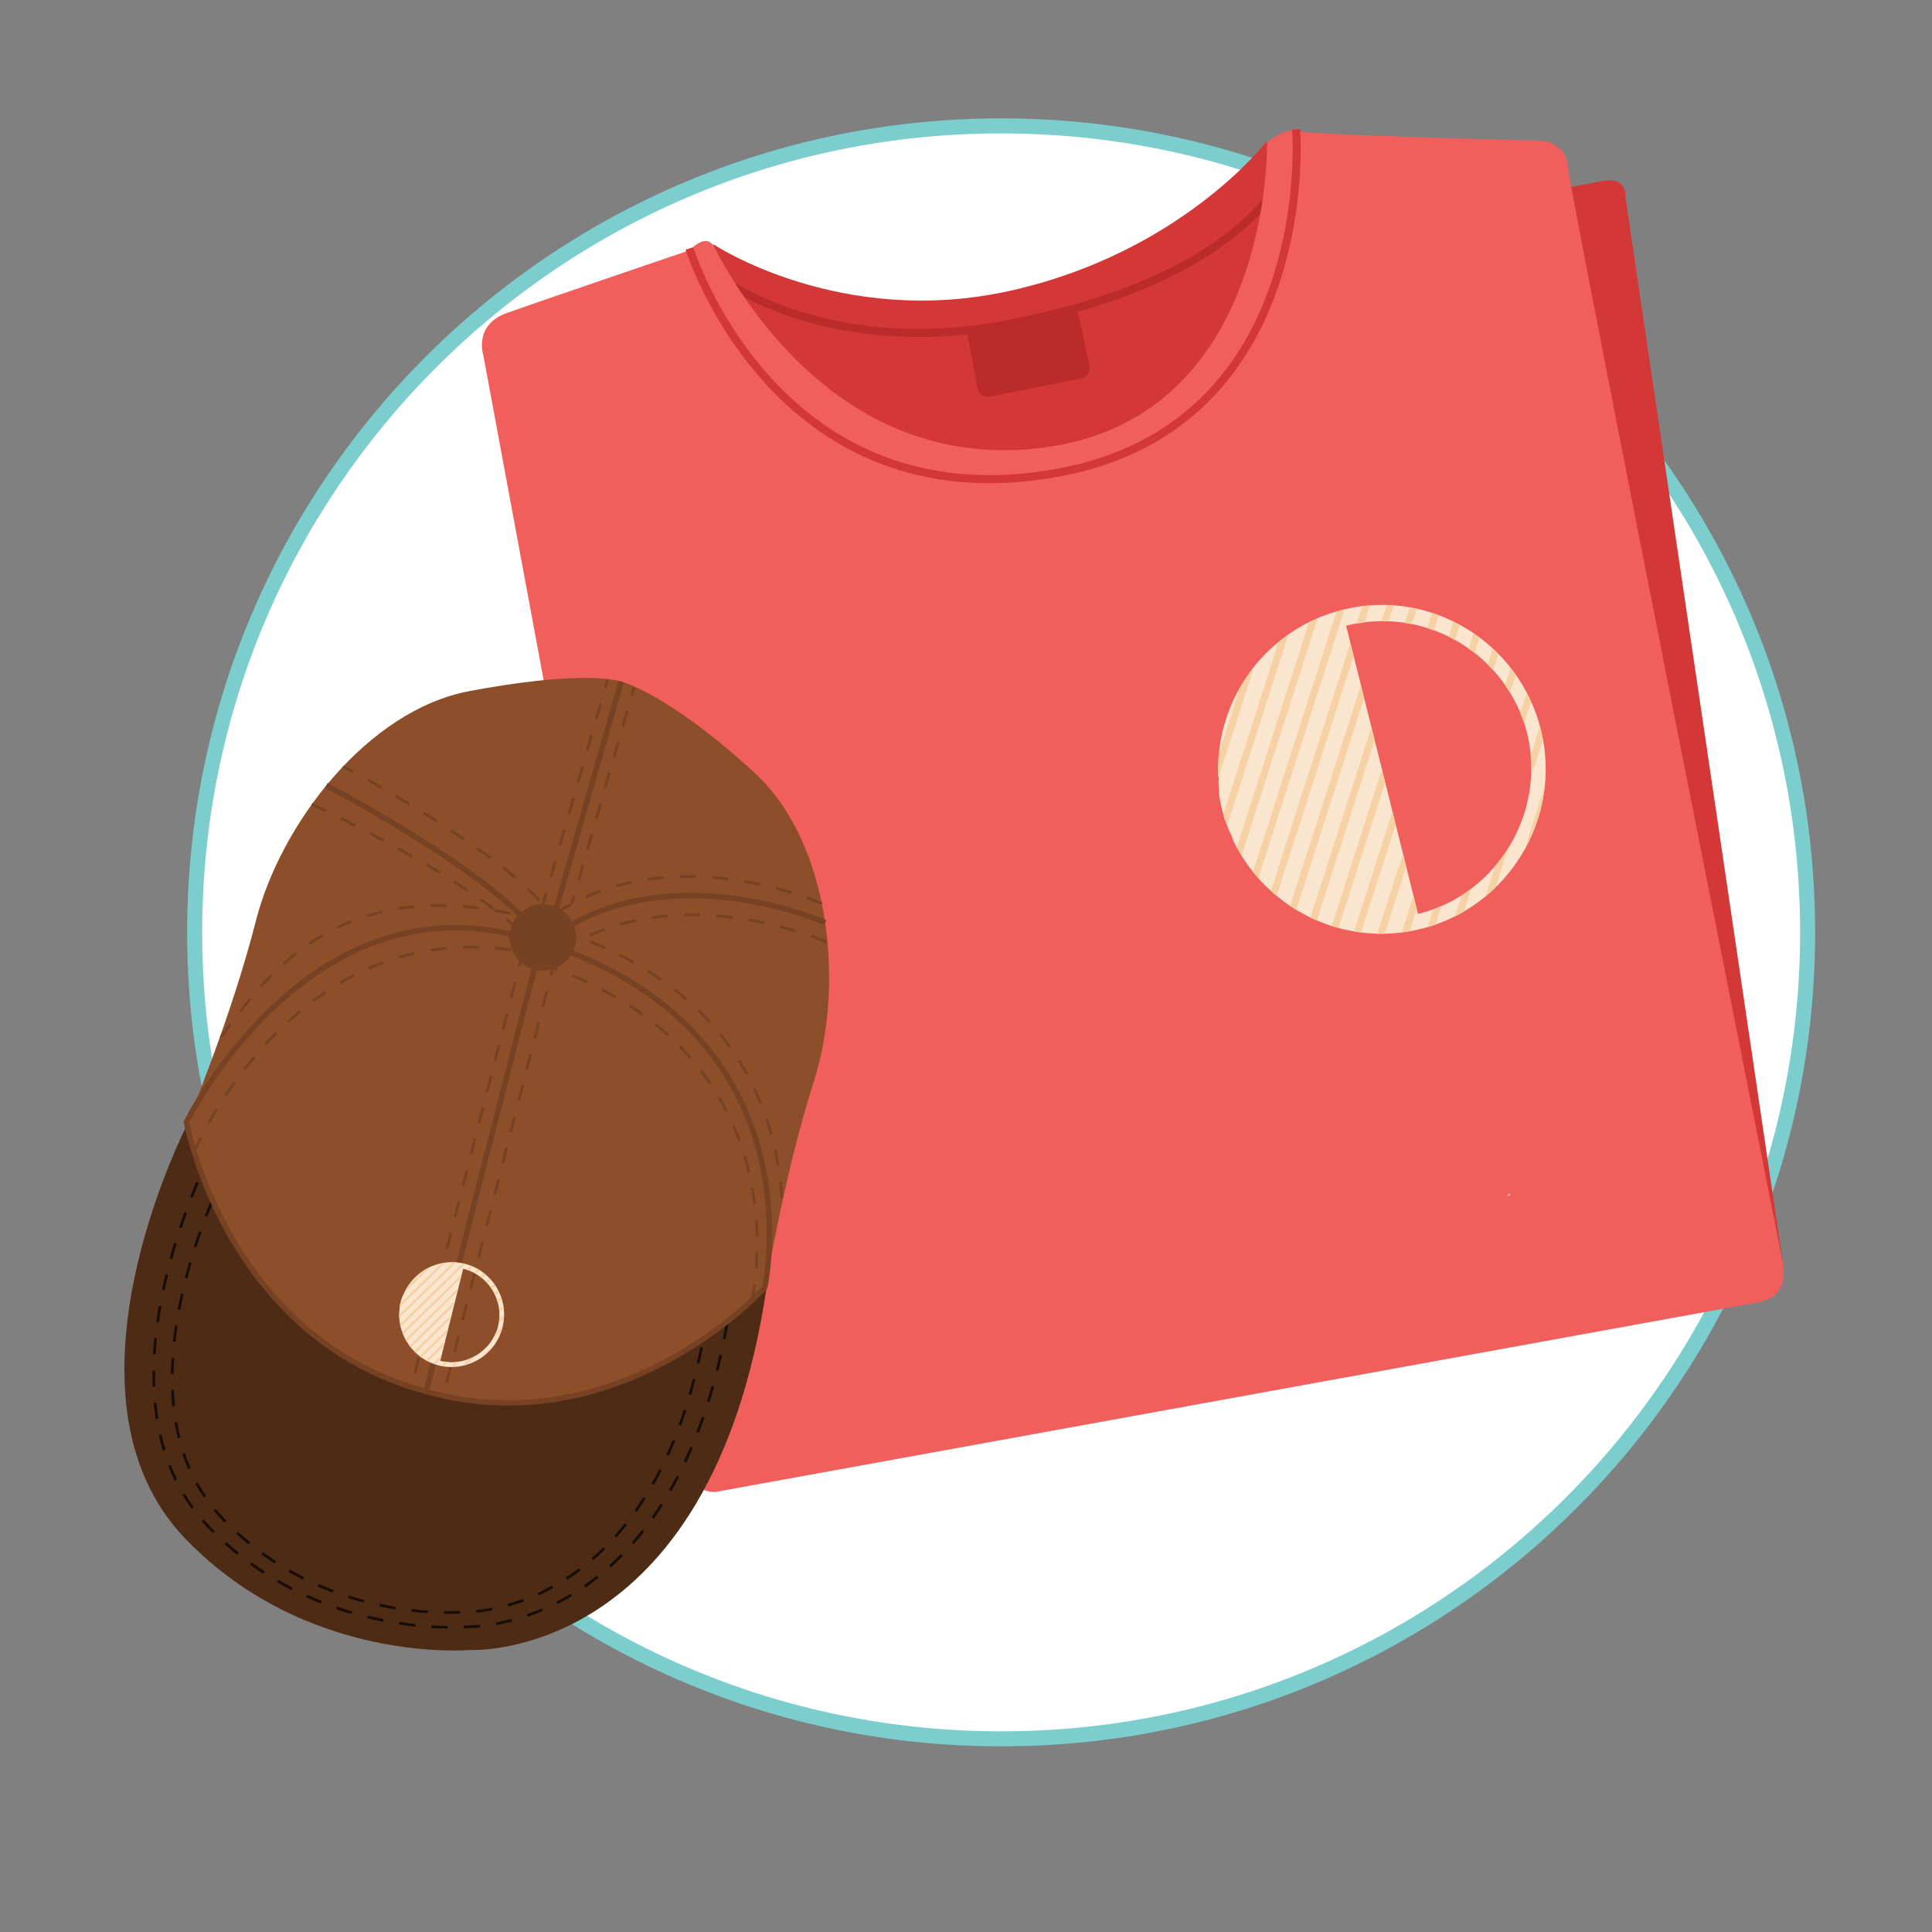 <svg width="180" height="180" viewBox="0 0 180 180" fill="none" xmlns="http://www.w3.org/2000/svg">
<rect x="0" y="0" width="180" height="180" fill="#808080" stroke="none"/>
<g clip-path="url(#clip0_3163_8353)">
<path d="M93.274 11.729H93.274C51.777 11.729 18.137 45.37 18.137 86.867V86.867C18.137 128.364 51.777 162.004 93.274 162.004H93.274C134.771 162.004 168.411 128.364 168.411 86.867V86.867C168.411 45.37 134.771 11.729 93.274 11.729Z" fill="white" stroke="#7CCDCD" stroke-width="1.4" stroke-miterlimit="10"/>
<path d="M132.437 20.078L149.326 16.86C151.667 16.446 151.439 18.383 151.439 18.383L166.172 118.099L109.838 131.153L135.426 49.143L132.437 20.078Z" fill="#D43836"/>
<path d="M66.436 22.74C66.436 22.74 78.279 30.658 94.204 27.071C110.13 23.485 118.017 13.164 118.017 13.164C118.017 13.164 125.628 43.289 97.868 48.338C70.107 53.387 66.436 22.74 66.436 22.74Z" fill="#D43836"/>
<path d="M90.059 30.763L90.743 34.453L91.061 36.164C91.162 36.708 91.688 37.065 92.231 36.956L100.727 35.258C101.266 35.151 101.615 34.624 101.503 34.085L100.329 28.61C100.329 28.61 99.091 29.086 90.059 30.763Z" fill="#BA2B29"/>
<path d="M66.977 25.819C66.977 25.819 76.712 33.384 93.49 30.27C116.102 26.073 119.679 16.035 119.679 16.035" stroke="#BA2B29" stroke-width="0.75" stroke-miterlimit="10"/>
<path d="M45.021 33.05C45.021 33.05 44.103 30.271 47.247 29.151C50.391 28.031 64.261 23.31 64.261 23.31C64.261 23.31 65.706 21.702 66.465 22.901C67.224 24.101 76.815 44.71 97.696 41.638C118.577 38.566 118.047 13.325 118.047 13.325C118.047 13.325 119.518 11.86 120.791 12.22C122.065 12.579 143.749 13.112 143.749 13.112C143.749 13.112 145.942 13.375 146.069 15.497C146.194 17.619 166.113 117.69 166.113 117.69C166.113 117.69 166.821 120.777 163.969 121.306C161.118 121.836 67.22 138.898 67.22 138.898C67.22 138.898 64.794 139.718 64.255 136.735C63.717 133.751 45.021 33.05 45.021 33.05Z" fill="#F15F5C"/>
<path d="M64.232 23.149C64.232 23.149 72.224 48.93 98.654 44.024C122.941 39.516 120.762 12.059 120.762 12.059" stroke="#D43836" stroke-width="0.75" stroke-miterlimit="10"/>
<path d="M140.619 111.211L140.387 111.455C140.489 111.4 140.598 111.345 140.715 111.288L140.619 111.211Z" fill="#EFF9F7"/>
<path d="M125.151 56.792C117.962 58.557 113.213 65.152 113.503 72.286C113.551 72.482 113.575 72.581 113.526 72.802C113.5 73.121 113.597 73.515 113.571 73.835C113.595 74.352 113.716 74.843 113.837 75.335L113.86 75.432C113.981 75.924 114.102 76.417 114.296 76.787C114.393 77.181 114.588 77.55 114.783 77.921L114.855 78.216C117.902 84.671 125.166 88.317 132.353 86.552C140.526 84.546 145.579 76.206 143.572 68.034C141.565 59.861 133.324 54.785 125.151 56.792ZM132.114 85.15C132.085 85.157 132.085 85.157 132.114 85.15L125.415 58.293L125.514 58.269C132.898 56.455 140.478 60.963 142.315 68.446C144.006 75.757 139.499 83.337 132.114 85.15Z" fill="#FAE5CF"/>
<path d="M128.753 71.698L124.078 86.279C124.284 86.344 124.49 86.409 124.7 86.466L129.051 72.893L128.753 71.698Z" fill="#F5D1A3"/>
<path d="M133.591 58.734L134.042 57.328C133.84 57.252 133.635 57.182 133.429 57.115L132.977 58.526C133.183 58.591 133.388 58.66 133.591 58.734Z" fill="#F5D1A3"/>
<path d="M131.537 58.157L131.997 56.724C131.784 56.677 131.571 56.636 131.356 56.598L130.893 58.043C131.109 58.076 131.324 58.114 131.537 58.157Z" fill="#F5D1A3"/>
<path d="M127.772 67.77L122.088 85.499C122.284 85.593 122.487 85.672 122.686 85.758L128.07 68.966L127.772 67.77Z" fill="#F5D1A3"/>
<path d="M126.793 63.843L120.199 84.409C120.386 84.533 120.572 84.658 120.763 84.775L127.091 65.038L126.793 63.843Z" fill="#F5D1A3"/>
<path d="M129.381 57.898L129.858 56.411C129.635 56.395 129.411 56.385 129.187 56.378L128.703 57.887C128.93 57.885 129.156 57.889 129.381 57.898Z" fill="#F5D1A3"/>
<path d="M125.814 59.915L118.41 83.008C118.585 83.167 118.759 83.328 118.941 83.478L126.112 61.111L125.814 59.915Z" fill="#F5D1A3"/>
<path d="M127.113 57.992L127.618 56.415C127.384 56.433 127.149 56.457 126.914 56.486L126.396 58.1C126.635 58.057 126.874 58.022 127.113 57.992Z" fill="#F5D1A3"/>
<path d="M121.951 57.996L115.232 78.952C115.372 79.211 115.516 79.465 115.669 79.714L122.755 57.615C122.481 57.732 122.216 57.863 121.951 57.996Z" fill="#F5D1A3"/>
<path d="M125.149 56.806C124.932 56.86 124.724 56.931 124.512 56.993L116.74 81.233C116.9 81.433 117.064 81.629 117.233 81.82L125.261 56.782C125.224 56.791 125.186 56.797 125.149 56.806Z" fill="#F5D1A3"/>
<path d="M119.131 59.809L113.973 75.897C114.061 76.23 114.159 76.546 114.293 76.802C114.303 76.84 114.317 76.877 114.328 76.915L120.028 59.136C119.721 59.352 119.419 59.573 119.131 59.809Z" fill="#F5D1A3"/>
<path d="M115.515 64.105L113.58 70.141C113.507 70.853 113.471 71.573 113.501 72.3C113.512 72.346 113.521 72.385 113.529 72.423L116.815 62.176C116.333 62.786 115.899 63.43 115.515 64.105Z" fill="#F5D1A3"/>
<path d="M142.02 79.199C143.042 77.385 143.702 75.366 143.924 73.258L142.02 79.199Z" fill="#F5D1A3"/>
<path d="M142.635 72.421L143.756 68.926C143.702 68.634 143.642 68.341 143.57 68.049C143.54 67.927 143.504 67.808 143.472 67.688L142.602 70.401C142.659 71.078 142.677 71.753 142.635 72.421Z" fill="#F5D1A3"/>
<path d="M139.309 80.67L138.389 83.54C138.722 83.266 139.04 82.976 139.347 82.676L140.521 79.016C140.159 79.596 139.751 80.146 139.309 80.67Z" fill="#F5D1A3"/>
<path d="M133.53 84.731L132.998 86.391C133.255 86.316 133.508 86.235 133.757 86.148L134.317 84.403C134.057 84.516 133.799 84.633 133.53 84.731Z" fill="#F5D1A3"/>
<path d="M140.684 64.542L141.218 62.878C141.064 62.66 140.906 62.447 140.742 62.237L140.227 63.845C140.385 64.072 140.539 64.304 140.684 64.542Z" fill="#F5D1A3"/>
<path d="M142.005 67.405L142.651 65.392C142.521 65.105 142.386 64.822 142.24 64.546L141.641 66.416C141.775 66.738 141.894 67.069 142.005 67.405Z" fill="#F5D1A3"/>
<path d="M136.194 83.405L135.561 85.379C135.841 85.238 136.116 85.09 136.385 84.932L137.065 82.813C136.785 83.024 136.49 83.215 136.194 83.405Z" fill="#F5D1A3"/>
<path d="M131.691 83.481L130.602 86.879C130.84 86.849 131.078 86.815 131.317 86.773L131.989 84.676L131.691 83.481Z" fill="#F5D1A3"/>
<path d="M139.116 62.45L139.601 60.937C139.431 60.765 139.258 60.598 139.081 60.434L138.605 61.917C138.78 62.09 138.95 62.267 139.116 62.45Z" fill="#F5D1A3"/>
<path d="M135.543 59.629L135.994 58.22C135.802 58.115 135.607 58.014 135.41 57.918L134.959 59.324C135.156 59.422 135.35 59.523 135.543 59.629Z" fill="#F5D1A3"/>
<path d="M129.732 75.626L126.154 86.783C126.37 86.82 126.585 86.857 126.803 86.884L130.03 76.821L129.732 75.626Z" fill="#F5D1A3"/>
<path d="M130.712 79.553L128.322 87.006C128.55 87.012 128.779 86.998 129.008 86.993L131.01 80.749L130.712 79.553Z" fill="#F5D1A3"/>
<path d="M137.39 60.852L137.852 59.411C137.67 59.275 137.486 59.142 137.298 59.014L136.84 60.443C137.027 60.575 137.21 60.711 137.39 60.852Z" fill="#F5D1A3"/>
<path d="M17.533 104.588C17.533 104.588 4.321 129.954 17.296 143.387C28.605 155.096 43.773 153.727 43.773 153.727C43.773 153.727 66.198 154.929 71.412 120.022L17.533 104.588Z" fill="#4D2B14"/>
<path d="M75.842 100.696C78.683 91.793 77.408 78.522 70.288 71.987C63.169 65.451 58.953 63.808 57.88 63.501C56.808 63.194 53.251 62.61 43.751 64.385C34.252 66.159 26.143 76.744 23.839 85.801C21.535 94.857 17.449 104.564 17.449 104.564C17.449 104.564 20.845 124.1 39.094 129.472C39.21 129.506 39.324 129.53 39.439 129.563C39.554 129.597 39.664 129.636 39.78 129.669C58.105 134.773 71.329 119.998 71.329 119.998C71.329 119.998 73.002 109.599 75.842 100.696Z" fill="#8C4F29"/>
<path d="M19.831 142.834L19.757 142.761C19.625 142.628 19.492 142.493 19.36 142.356C19.163 142.153 18.973 141.945 18.79 141.736L18.977 141.57C19.159 141.777 19.346 141.981 19.541 142.182C19.672 142.317 19.803 142.451 19.934 142.583L20.008 142.656L19.831 142.834ZM20.932 143.87L21.1 143.683C21.47 144.015 21.855 144.341 22.241 144.653L22.084 144.849C21.694 144.534 21.306 144.205 20.932 143.87ZM17.842 140.554C17.546 140.147 17.264 139.723 17.006 139.294L17.22 139.165C17.476 139.587 17.753 140.005 18.045 140.406L17.842 140.554ZM23.284 145.768L23.431 145.564C23.836 145.857 24.251 146.143 24.667 146.413L24.53 146.623C24.111 146.35 23.691 146.063 23.284 145.768ZM16.281 137.965C16.06 137.515 15.855 137.049 15.673 136.579L15.906 136.488C16.087 136.951 16.289 137.411 16.506 137.854L16.281 137.965ZM25.818 147.416L25.944 147.198C26.369 147.446 26.812 147.688 27.26 147.919L27.144 148.142C26.693 147.909 26.247 147.665 25.818 147.416ZM28.505 148.801L28.609 148.573C29.058 148.778 29.523 148.976 29.989 149.162L29.896 149.395C29.426 149.207 28.958 149.007 28.505 148.801ZM15.178 135.153C15.034 134.674 14.903 134.182 14.791 133.691L15.037 133.636C15.147 134.122 15.275 134.608 15.419 135.08L15.178 135.153ZM31.314 149.92L31.395 149.683C31.87 149.846 32.351 150 32.826 150.138L32.755 150.379C32.277 150.24 31.792 150.085 31.314 149.92ZM14.507 132.205C14.43 131.714 14.367 131.208 14.319 130.702L14.569 130.679C14.617 131.179 14.679 131.679 14.755 132.165L14.507 132.205ZM34.215 150.772L34.275 150.528C34.759 150.647 35.252 150.756 35.74 150.852L35.692 151.098C35.2 151.001 34.703 150.891 34.215 150.772ZM14.219 129.192C14.2 128.698 14.193 128.188 14.2 127.679L14.451 127.681C14.444 128.187 14.451 128.692 14.47 129.181L14.219 129.192ZM37.182 151.359L37.219 151.112C37.714 151.187 38.215 151.251 38.709 151.304L38.682 151.553C38.184 151.501 37.679 151.435 37.182 151.359ZM14.253 126.169C14.282 125.677 14.322 125.171 14.374 124.664L14.623 124.689C14.572 125.193 14.531 125.695 14.503 126.183L14.253 126.169ZM40.192 151.678L40.206 151.427C40.722 151.458 41.226 151.475 41.707 151.479L41.706 151.729C41.22 151.726 40.711 151.709 40.192 151.678ZM14.556 123.163C14.624 122.669 14.705 122.166 14.793 121.67L15.04 121.713C14.952 122.208 14.873 122.707 14.804 123.197L14.556 123.163ZM43.159 151.652L43.229 151.577L43.213 151.437L43.25 151.447L43.251 151.436C43.256 151.435 43.8 151.462 44.713 151.374L44.736 151.624C43.804 151.714 43.261 151.687 43.238 151.686L43.192 151.683L43.159 151.652ZM46.239 151.411L46.194 151.163C46.674 151.076 47.166 150.965 47.654 150.836L47.718 151.079C47.223 151.209 46.726 151.321 46.239 151.411ZM15.083 120.184C15.185 119.701 15.298 119.206 15.419 118.71L15.663 118.77C15.542 119.263 15.43 119.756 15.328 120.236L15.083 120.184ZM49.167 150.637L49.086 150.4C49.556 150.238 50.028 150.057 50.484 149.862L50.581 150.093C50.12 150.29 49.644 150.474 49.167 150.637ZM15.799 117.246C15.936 116.751 16.077 116.266 16.221 115.795L16.461 115.867C16.318 116.337 16.178 116.819 16.041 117.314L15.799 117.246ZM16.682 114.354C16.848 113.858 17.014 113.381 17.18 112.926L17.416 113.012C17.251 113.465 17.085 113.94 16.92 114.434L16.682 114.354ZM51.953 149.453L51.839 149.23C52.279 149.005 52.72 148.761 53.149 148.504L53.277 148.72C52.844 148.979 52.398 149.225 51.953 149.453ZM17.715 111.51C17.912 111.003 18.104 110.534 18.284 110.108L18.516 110.206C18.336 110.63 18.146 111.097 17.948 111.602L17.715 111.51ZM54.55 147.899L54.407 147.692C54.815 147.409 55.219 147.109 55.61 146.8L55.765 146.996C55.371 147.309 54.962 147.612 54.55 147.899ZM56.921 146.021L56.753 145.834C57.087 145.533 57.416 145.22 57.732 144.903L57.835 144.799L58.014 144.974L57.91 145.08C57.592 145.4 57.259 145.716 56.921 146.021ZM58.856 143.701C59.183 143.33 59.505 142.942 59.815 142.549L60.012 142.704C59.7 143.101 59.373 143.492 59.044 143.867L58.856 143.701ZM60.71 141.348C60.992 140.95 61.273 140.531 61.546 140.103L61.758 140.238C61.483 140.669 61.199 141.092 60.916 141.492L60.71 141.348ZM62.323 138.82C62.568 138.394 62.81 137.951 63.043 137.504L63.265 137.619C63.031 138.07 62.787 138.516 62.54 138.944L62.323 138.82ZM63.707 136.158C63.915 135.717 64.121 135.256 64.32 134.788L64.551 134.886C64.35 135.357 64.143 135.82 63.934 136.265L63.707 136.158ZM64.882 133.396C65.058 132.935 65.232 132.461 65.397 131.985L65.634 132.069C65.468 132.546 65.293 133.024 65.116 133.486L64.882 133.396ZM65.867 130.56C66.016 130.089 66.16 129.603 66.296 129.12L66.538 129.188C66.4 129.673 66.255 130.16 66.107 130.635L65.867 130.56ZM66.684 127.669C66.804 127.192 66.921 126.704 67.034 126.208L67.278 126.264C67.166 126.762 67.048 127.251 66.927 127.731L66.684 127.669ZM67.348 124.739C67.445 124.255 67.538 123.763 67.628 123.262L67.875 123.306C67.785 123.808 67.691 124.302 67.593 124.788L67.348 124.739Z" fill="#170D05"/>
<path d="M20.919 141.858C20.85 141.79 20.783 141.722 20.716 141.652C20.432 141.358 20.157 141.05 19.898 140.736L20.091 140.576C20.347 140.885 20.617 141.188 20.897 141.477C20.963 141.546 21.029 141.614 21.095 141.68L20.919 141.858ZM22.007 142.906L22.176 142.719C22.543 143.053 22.925 143.381 23.312 143.697L23.154 143.892C22.763 143.574 22.378 143.242 22.007 142.906ZM18.989 139.526C18.708 139.111 18.442 138.676 18.199 138.235L18.42 138.114C18.658 138.549 18.92 138.976 19.197 139.386L18.989 139.526ZM24.352 144.814L24.5 144.611C24.907 144.907 25.322 145.191 25.736 145.458L25.6 145.669C25.183 145.4 24.762 145.112 24.352 144.814ZM26.892 146.454L27.016 146.235C27.448 146.482 27.894 146.721 28.338 146.944L28.226 147.167C27.777 146.943 27.328 146.702 26.892 146.454ZM17.533 136.875C17.335 136.418 17.152 135.942 16.991 135.461L17.228 135.381C17.388 135.855 17.568 136.324 17.764 136.774L17.533 136.875ZM29.594 147.811L29.695 147.58C30.154 147.781 30.622 147.972 31.083 148.147L30.995 148.381C30.528 148.205 30.058 148.013 29.594 147.811ZM16.568 134.009C16.448 133.526 16.344 133.027 16.257 132.527L16.505 132.485C16.59 132.979 16.693 133.471 16.811 133.948L16.568 134.009ZM32.424 148.881L32.5 148.642C32.97 148.793 33.454 148.936 33.939 149.066L33.874 149.308C33.385 149.177 32.898 149.033 32.424 148.881ZM16.052 131.027C16.001 130.538 15.964 130.029 15.942 129.517L16.193 129.506C16.215 130.014 16.252 130.517 16.302 131.002L16.052 131.027ZM35.345 149.662L35.398 149.417C35.885 149.522 36.381 149.617 36.871 149.699L36.831 149.947C36.335 149.864 35.836 149.769 35.345 149.662ZM15.92 128.004C15.926 127.51 15.944 127.002 15.977 126.493L16.227 126.509C16.196 127.013 16.177 127.517 16.171 128.007L15.92 128.004ZM38.329 150.159L38.359 149.91C38.857 149.969 39.36 150.015 39.854 150.049L39.837 150.299C39.339 150.266 38.832 150.219 38.329 150.159ZM41.35 150.361L41.354 150.11C42.187 150.12 42.711 150.086 42.852 150.075L42.872 150.325C42.728 150.336 42.194 150.372 41.35 150.361ZM16.105 124.988C16.157 124.5 16.222 123.996 16.298 123.488L16.547 123.525C16.471 124.029 16.406 124.53 16.355 125.016L16.105 124.988ZM44.383 150.255L44.357 150.005C44.838 149.956 45.336 149.881 45.836 149.783L45.884 150.03C45.377 150.128 44.871 150.205 44.383 150.255ZM16.55 121.996C16.643 121.508 16.746 121.01 16.857 120.516L17.102 120.57C16.991 121.062 16.889 121.557 16.797 122.043L16.55 121.996ZM47.36 149.678L47.291 149.436C47.768 149.302 48.247 149.146 48.714 148.975L48.8 149.21C48.328 149.384 47.842 149.541 47.36 149.678ZM17.212 119.045C17.337 118.568 17.471 118.077 17.614 117.587L17.855 117.657C17.713 118.145 17.578 118.633 17.456 119.107L17.212 119.045ZM50.202 148.634L50.098 148.405C50.552 148.198 51.002 147.972 51.435 147.734L51.556 147.953C51.117 148.195 50.662 148.424 50.202 148.634ZM18.058 116.141C18.21 115.67 18.374 115.189 18.544 114.709L18.781 114.792C18.611 115.27 18.448 115.75 18.297 116.219L18.058 116.141ZM52.856 147.178L52.72 146.967C53.135 146.698 53.548 146.41 53.946 146.11L54.097 146.31C53.694 146.613 53.277 146.905 52.856 147.178ZM19.069 113.289C19.265 112.781 19.454 112.311 19.632 111.884L19.864 111.98C19.687 112.405 19.498 112.874 19.303 113.379L19.069 113.289ZM55.276 145.36L55.112 145.17C55.488 144.845 55.858 144.503 56.211 144.154L56.387 144.333C56.031 144.685 55.657 145.032 55.276 145.36ZM57.245 143.071C57.572 142.707 57.897 142.321 58.211 141.927L58.408 142.083C58.09 142.482 57.762 142.87 57.432 143.239L57.245 143.071ZM59.111 140.728C59.395 140.326 59.677 139.908 59.944 139.484L60.157 139.618C59.886 140.046 59.602 140.468 59.315 140.873L59.111 140.728ZM60.716 138.196C60.96 137.766 61.199 137.322 61.426 136.875L61.649 136.989C61.42 137.439 61.181 137.887 60.935 138.321L60.716 138.196ZM62.077 135.524C62.282 135.075 62.483 134.611 62.673 134.146L62.905 134.242C62.714 134.71 62.512 135.176 62.305 135.628L62.077 135.524ZM63.217 132.749C63.386 132.288 63.551 131.811 63.709 131.331L63.949 131.409C63.789 131.893 63.622 132.371 63.452 132.834L63.217 132.749ZM64.157 129.896C64.296 129.423 64.431 128.936 64.559 128.45L64.802 128.513C64.674 129.003 64.538 129.492 64.398 129.967L64.157 129.896ZM64.92 126.991C65.032 126.513 65.139 126.023 65.242 125.524L65.487 125.575C65.384 126.076 65.277 126.568 65.165 127.049L64.92 126.991Z" fill="#170D05"/>
<path d="M26.676 122.415C18.988 114.749 17.144 104.724 17.119 104.583L17.105 104.504L17.14 104.431C17.256 104.193 28.922 80.731 49.719 87.353L49.567 87.832C29.753 81.523 18.36 103.138 17.629 104.577C17.896 105.941 21.781 124.115 39.081 129.208C39.141 129.226 39.2 129.24 39.261 129.255L39.423 129.297C39.482 129.315 39.537 129.332 39.593 129.35C39.65 129.369 39.705 129.387 39.765 129.403C57.732 134.407 70.927 119.953 71.059 119.806L71.433 120.141C71.299 120.29 57.894 134.975 39.63 129.887C39.563 129.868 39.501 129.849 39.437 129.828C39.387 129.811 39.337 129.794 39.286 129.78L39.139 129.742C39.072 129.725 39.006 129.709 38.939 129.689C33.748 128.161 29.746 125.476 26.676 122.415Z" fill="#774123"/>
<path d="M58.121 63.57L57.639 63.431L50.902 86.952L51.385 87.091L58.121 63.57Z" fill="#774123"/>
<path d="M56.71 63.373L56.469 63.303L56.262 64.027L56.503 64.097L56.71 63.373Z" fill="#774123"/>
<path d="M50.361 84.629L50.783 83.157L51.024 83.226L50.602 84.698L50.361 84.629ZM51.204 81.685L51.626 80.214L51.867 80.283L51.446 81.754L51.204 81.685ZM52.047 78.743L52.469 77.271L52.71 77.34L52.288 78.811L52.047 78.743ZM52.89 75.799L53.312 74.327L53.553 74.397L53.132 75.868L52.89 75.799ZM53.734 72.856L54.155 71.385L54.397 71.454L53.974 72.925L53.734 72.856ZM54.576 69.913L54.998 68.442L55.239 68.511L54.818 69.983L54.576 69.913ZM55.42 66.97L55.841 65.498L56.083 65.568L55.661 67.039L55.42 66.97Z" fill="#774123"/>
<path d="M50.182 86.17L49.94 86.1L49.732 86.824L49.974 86.894L50.182 86.17Z" fill="#774123"/>
<path d="M59.181 64.079L58.94 64.01L58.732 64.734L58.974 64.804L59.181 64.079Z" fill="#774123"/>
<path d="M53.791 81.986L54.203 80.548L54.444 80.617L54.032 82.054L53.791 81.986ZM54.614 79.11L55.026 77.673L55.268 77.741L54.856 79.179L54.614 79.11ZM55.438 76.235L55.849 74.797L56.091 74.867L55.68 76.304L55.438 76.235ZM56.261 73.36L56.673 71.922L56.915 71.991L56.503 73.429L56.261 73.36ZM57.085 70.485L57.497 69.047L57.738 69.116L57.327 70.554L57.085 70.485ZM57.909 67.61L58.32 66.172L58.562 66.241L58.15 67.679L57.909 67.61Z" fill="#774123"/>
<path d="M53.621 83.492L53.38 83.423L53.172 84.147L53.414 84.215L53.621 83.492Z" fill="#774123"/>
<path d="M30.293 73.393L30.527 72.949C31.241 73.325 48.039 82.214 50.665 87.712L50.212 87.928C47.66 82.582 30.466 73.485 30.293 73.393Z" fill="#774123"/>
<path d="M31.885 71.493L32.031 71.328C32.031 71.328 32.15 71.347 32.988 71.807L32.867 72.027C32.032 71.568 31.886 71.494 31.885 71.493ZM34.184 72.761L34.307 72.542C34.711 72.77 35.15 73.02 35.619 73.29L35.493 73.508C35.026 73.239 34.587 72.988 34.184 72.761ZM36.795 74.267L36.923 74.051C37.342 74.298 37.775 74.556 38.219 74.825L38.09 75.04C37.646 74.772 37.213 74.514 36.795 74.267ZM39.375 75.826L39.507 75.613C39.928 75.874 40.356 76.142 40.785 76.416L40.65 76.628C40.221 76.355 39.795 76.087 39.375 75.826ZM41.915 77.447L42.053 77.237C42.473 77.513 42.892 77.794 43.308 78.077L43.167 78.284C42.752 78.001 42.334 77.722 41.915 77.447ZM44.404 79.143L44.548 78.938C44.964 79.232 45.372 79.529 45.771 79.826L45.621 80.028C45.224 79.731 44.817 79.436 44.404 79.143ZM51.511 85.9C51.395 85.657 51.245 85.4 51.065 85.134L51.273 84.993C51.459 85.269 51.616 85.538 51.737 85.792L51.511 85.9ZM46.815 80.943L46.971 80.746C47.385 81.074 47.778 81.396 48.14 81.706L47.977 81.897C47.617 81.589 47.227 81.269 46.815 80.943ZM50.141 83.969C49.834 83.626 49.478 83.264 49.095 82.9L49.267 82.717C49.656 83.086 50.016 83.454 50.328 83.801L50.141 83.969Z" fill="#774123"/>
<path d="M28.994 75.037L29.099 74.809C29.099 74.809 29.608 75.046 30.468 75.464L30.358 75.691C29.501 75.273 28.994 75.037 28.994 75.037ZM31.71 76.358L31.823 76.134C32.237 76.341 32.688 76.57 33.169 76.817L33.055 77.04C32.574 76.794 32.124 76.566 31.71 76.358ZM34.392 77.735L34.509 77.513C34.939 77.74 35.385 77.977 35.842 78.224L35.723 78.444C35.267 78.198 34.822 77.962 34.392 77.735ZM37.045 79.167L37.166 78.948C37.6 79.188 38.04 79.435 38.483 79.688L38.358 79.906C37.916 79.653 37.478 79.407 37.045 79.167ZM39.662 80.662L39.79 80.445C40.222 80.7 40.654 80.96 41.084 81.222L40.953 81.436C40.525 81.174 40.093 80.916 39.662 80.662ZM42.231 82.234L42.366 82.022C42.795 82.296 43.217 82.572 43.631 82.849L43.492 83.057C43.079 82.781 42.658 82.506 42.231 82.234ZM44.731 83.911L44.876 83.706C45.306 84.013 45.715 84.314 46.093 84.605L45.94 84.804C45.565 84.516 45.158 84.215 44.731 83.911ZM49.992 89.036C49.817 88.667 49.559 88.269 49.225 87.853L49.421 87.695C49.767 88.127 50.035 88.541 50.219 88.929L49.992 89.036ZM47.111 85.745L47.272 85.554C47.684 85.903 48.062 86.246 48.395 86.574L48.219 86.752C47.89 86.429 47.517 86.09 47.111 85.745Z" fill="#774123"/>
<path d="M71.001 119.919C71.013 119.861 72.273 114.023 70.467 107.241C68.802 100.996 64.117 92.642 51.242 88.311L51.403 87.835C64.499 92.241 69.265 100.761 70.957 107.132C72.789 114.029 71.504 119.969 71.491 120.028L71.001 119.919Z" fill="#774123"/>
<path d="M72.721 111.623C72.688 111.124 72.644 110.621 72.588 110.128L72.838 110.1C72.893 110.596 72.939 111.104 72.971 111.607L72.721 111.623ZM72.381 108.644C72.299 108.15 72.205 107.654 72.099 107.171L72.344 107.117C72.451 107.605 72.546 108.104 72.629 108.602L72.381 108.644ZM52.498 86.934L52.578 86.696C52.928 86.814 53.271 86.934 53.609 87.058L53.523 87.293C53.187 87.171 52.846 87.051 52.498 86.934ZM71.739 105.715C71.606 105.231 71.458 104.749 71.301 104.282L71.539 104.202C71.698 104.673 71.846 105.161 71.981 105.648L71.739 105.715ZM54.924 87.833L55.018 87.601C55.489 87.793 55.957 87.994 56.407 88.198L56.302 88.426C55.855 88.224 55.392 88.024 54.924 87.833ZM70.783 102.876C70.597 102.413 70.396 101.95 70.184 101.502L70.412 101.395C70.625 101.848 70.828 102.315 71.015 102.782L70.783 102.876ZM57.656 89.074L57.769 88.85C58.221 89.079 58.67 89.318 59.103 89.561L58.98 89.78C58.55 89.538 58.105 89.301 57.656 89.074ZM69.506 100.167C69.268 99.731 69.013 99.296 68.749 98.874L68.962 98.74C69.229 99.166 69.486 99.606 69.727 100.047L69.506 100.167ZM60.269 90.546L60.403 90.333C60.831 90.601 61.256 90.882 61.664 91.165L61.52 91.372C61.116 91.089 60.695 90.812 60.269 90.546ZM67.916 97.629C67.627 97.226 67.322 96.826 67.008 96.438L67.203 96.279C67.52 96.671 67.829 97.077 68.12 97.484L67.916 97.629ZM62.728 92.261L62.883 92.063C63.282 92.375 63.675 92.698 64.049 93.023L63.885 93.213C63.514 92.891 63.125 92.57 62.728 92.261ZM66.031 95.303C65.699 94.94 65.35 94.579 64.988 94.227L65.163 94.047C65.528 94.402 65.881 94.767 66.216 95.134L66.031 95.303Z" fill="#774123"/>
<path d="M69.92 121.145C69.922 121.14 70.05 120.596 70.175 119.667L70.424 119.7C70.297 120.644 70.17 121.181 70.165 121.204L69.92 121.145ZM70.33 118.173C70.369 117.681 70.395 117.176 70.408 116.673L70.658 116.68C70.645 117.187 70.62 117.696 70.581 118.192L70.33 118.173ZM70.409 115.173C70.397 114.675 70.373 114.171 70.335 113.674L70.585 113.655C70.623 114.156 70.648 114.665 70.66 115.167L70.409 115.173ZM70.185 112.18C70.121 111.681 70.044 111.183 69.956 110.698L70.203 110.653C70.292 111.142 70.37 111.645 70.434 112.149L70.185 112.18ZM69.648 109.231C69.532 108.745 69.401 108.258 69.259 107.783L69.499 107.712C69.643 108.191 69.775 108.682 69.892 109.172L69.648 109.231ZM50.478 89.936L50.559 89.698C51.035 89.86 51.513 90.032 51.981 90.21L51.892 90.445C51.426 90.267 50.951 90.096 50.478 89.936ZM53.284 91.004L53.382 90.772C53.85 90.971 54.314 91.178 54.761 91.389L54.654 91.615C54.211 91.406 53.749 91.2 53.284 91.004ZM68.788 106.361C68.617 105.893 68.431 105.425 68.234 104.969L68.463 104.87C68.662 105.33 68.852 105.803 69.023 106.275L68.788 106.361ZM55.998 92.284L56.115 92.062C56.566 92.298 57.011 92.545 57.437 92.793L57.311 93.01C56.888 92.763 56.446 92.519 55.998 92.284ZM67.595 103.614C67.369 103.168 67.127 102.727 66.876 102.301L67.092 102.173C67.346 102.605 67.59 103.05 67.819 103.501L67.595 103.614ZM58.587 93.796L58.724 93.586C59.147 93.86 59.566 94.147 59.971 94.441L59.824 94.644C59.422 94.354 59.006 94.068 58.587 93.796ZM66.076 101.036C65.799 100.625 65.504 100.217 65.201 99.822L65.399 99.669C65.706 100.068 66.004 100.48 66.285 100.895L66.076 101.036ZM61.014 95.555L61.172 95.359C61.566 95.678 61.952 96.008 62.322 96.343L62.153 96.529C61.787 96.197 61.404 95.87 61.014 95.555ZM64.252 98.664C63.928 98.294 63.585 97.924 63.234 97.566L63.413 97.391C63.768 97.751 64.114 98.124 64.441 98.5L64.252 98.664Z" fill="#774123"/>
<path d="M20.473 96.599C20.756 96.202 21.051 95.794 21.357 95.379L21.559 95.527C21.254 95.942 20.96 96.35 20.676 96.745L20.473 96.599ZM22.264 94.173C22.59 93.751 22.898 93.365 23.206 92.993L23.4 93.153C23.093 93.523 22.787 93.907 22.463 94.326L22.264 94.173ZM24.195 91.85C24.538 91.468 24.887 91.101 25.231 90.756L25.413 90.929C25.068 91.275 24.722 91.64 24.381 92.018L24.195 91.85ZM26.5 89.898L26.332 89.711C26.712 89.372 27.101 89.045 27.491 88.738L27.646 88.935C27.261 89.239 26.875 89.563 26.5 89.898ZM28.853 88.049L28.712 87.842C29.131 87.556 29.561 87.284 29.993 87.034L30.119 87.251C29.693 87.498 29.267 87.767 28.853 88.049ZM31.438 86.548L31.329 86.322C31.781 86.102 32.247 85.898 32.716 85.713L32.807 85.947C32.346 86.129 31.885 86.331 31.438 86.548ZM34.219 85.451L34.145 85.211C34.622 85.063 35.114 84.93 35.606 84.816L35.663 85.06C35.177 85.173 34.691 85.305 34.219 85.451ZM37.131 84.775L37.091 84.527C37.584 84.449 38.089 84.385 38.593 84.34L38.616 84.59C38.117 84.635 37.618 84.698 37.131 84.775ZM40.11 84.499L40.103 84.248C40.597 84.232 41.106 84.232 41.615 84.245L41.608 84.496C41.103 84.483 40.599 84.483 40.11 84.499ZM43.104 84.576L43.124 84.325C43.618 84.364 44.124 84.416 44.627 84.48L44.595 84.728C44.097 84.665 43.594 84.613 43.104 84.576ZM46.078 84.95L46.12 84.702C46.609 84.785 47.109 84.881 47.604 84.986L47.552 85.231C47.059 85.127 46.563 85.032 46.078 84.95Z" fill="#774123"/>
<path d="M17.959 107.283C17.962 107.278 18.18 106.76 18.611 105.912L18.835 106.025C18.408 106.864 18.193 107.375 18.191 107.38L17.959 107.283ZM19.326 104.58C19.571 104.145 19.828 103.706 20.092 103.276L20.306 103.408C20.044 103.835 19.788 104.271 19.545 104.702L19.326 104.58ZM20.905 102.003C21.183 101.584 21.472 101.166 21.765 100.76L21.968 100.906C21.677 101.309 21.391 101.725 21.114 102.141L20.905 102.003ZM22.67 99.549C22.98 99.15 23.3 98.755 23.621 98.374L23.812 98.536C23.494 98.915 23.176 99.307 22.867 99.704L22.67 99.549ZM24.618 97.239C24.953 96.873 25.299 96.512 25.646 96.163L25.751 96.236L25.84 96.324C25.48 96.686 25.136 97.046 24.803 97.409L24.618 97.239ZM26.924 95.285L26.754 95.101C27.128 94.758 27.512 94.424 27.894 94.107L28.055 94.301C27.676 94.615 27.295 94.947 26.924 95.285ZM29.233 93.373L29.082 93.171C29.489 92.868 29.904 92.573 30.317 92.298L30.457 92.506C30.047 92.78 29.636 93.071 29.233 93.373ZM31.725 91.71L31.598 91.494C32.032 91.237 32.478 90.992 32.923 90.763L33.037 90.986C32.598 91.213 32.156 91.455 31.725 91.71ZM34.39 90.343L34.289 90.114C34.752 89.91 35.224 89.721 35.694 89.549L35.78 89.785C35.315 89.955 34.847 90.143 34.39 90.343ZM37.202 89.316L37.131 89.075C37.614 88.933 38.106 88.805 38.595 88.695L38.651 88.939C38.167 89.048 37.679 89.175 37.202 89.316ZM40.121 88.657L40.081 88.409C40.574 88.331 41.079 88.267 41.582 88.22L41.606 88.47C41.108 88.516 40.608 88.58 40.121 88.657ZM43.1 88.376L43.092 88.124C43.589 88.109 44.098 88.109 44.605 88.123L44.597 88.374C44.096 88.36 43.593 88.361 43.1 88.376ZM46.092 88.462L46.114 88.211C46.608 88.254 47.114 88.313 47.615 88.385L47.58 88.633C47.083 88.562 46.582 88.504 46.092 88.462ZM49.057 88.885L49.106 88.638C49.446 88.706 49.788 88.779 50.134 88.86L50.077 89.105C49.734 89.025 49.394 88.952 49.057 88.885Z" fill="#774123"/>
<path d="M50.35 89.044L49.864 88.92L39.455 129.583L39.941 129.707L50.35 89.044Z" fill="#774123"/>
<path d="M41.482 128.793L41.856 127.334L42.099 127.396L41.725 128.855L41.482 128.793ZM42.229 125.875L42.602 124.417L42.845 124.479L42.472 125.937L42.229 125.875ZM42.976 122.958L43.349 121.499L43.593 121.562L43.219 123.02L42.976 122.958ZM43.723 120.04L44.096 118.581L44.339 118.643L43.965 120.102L43.723 120.04ZM44.47 117.122L44.843 115.663L45.086 115.726L44.713 117.185L44.47 117.122ZM45.217 114.205L45.591 112.746L45.833 112.807L45.46 114.267L45.217 114.205ZM45.963 111.287L46.337 109.828L46.58 109.89L46.206 111.349L45.963 111.287ZM46.711 108.37L47.084 106.911L47.327 106.973L46.953 108.431L46.711 108.37ZM47.458 105.451L47.831 103.993L48.074 104.055L47.7 105.513L47.458 105.451ZM48.204 102.534L48.578 101.075L48.82 101.137L48.447 102.596L48.204 102.534ZM48.952 99.616L49.325 98.157L49.568 98.219L49.194 99.679L48.952 99.616ZM49.698 96.698L50.072 95.24L50.315 95.302L49.941 96.76L49.698 96.698ZM50.446 93.78L50.818 92.321L51.062 92.384L50.688 93.843L50.446 93.78ZM51.192 90.863L51.565 89.404L51.808 89.466L51.434 90.926L51.192 90.863Z" fill="#774123"/>
<path d="M38.533 127.948L38.907 126.49L39.15 126.552L38.776 128.01L38.533 127.948ZM39.28 125.031L39.653 123.571L39.896 123.633L39.523 125.093L39.28 125.031ZM40.027 122.113L40.4 120.655L40.643 120.717L40.27 122.175L40.027 122.113ZM40.774 119.196L41.148 117.737L41.39 117.799L41.017 119.258L40.774 119.196ZM41.52 116.278L41.894 114.818L42.137 114.881L41.763 116.34L41.52 116.278ZM42.268 113.36L42.642 111.901L42.885 111.963L42.511 113.423L42.268 113.36ZM43.014 110.442L43.388 108.984L43.631 109.046L43.257 110.504L43.014 110.442ZM43.762 107.524L44.135 106.066L44.378 106.128L44.005 107.586L43.762 107.524ZM44.509 104.607L44.882 103.148L45.124 103.21L44.751 104.669L44.509 104.607ZM45.255 101.689L45.629 100.23L45.872 100.293L45.498 101.752L45.255 101.689ZM46.002 98.771L46.375 97.312L46.619 97.375L46.245 98.833L46.002 98.771ZM46.749 95.854L47.122 94.395L47.365 94.457L46.992 95.916L46.749 95.854ZM47.496 92.936L47.869 91.477L48.113 91.539L47.739 92.999L47.496 92.936ZM48.243 90.018L48.616 88.56L48.859 88.622L48.486 90.081L48.243 90.018Z" fill="#774123"/>
<path d="M51.3 87.697L51.002 87.293C62.04 79.136 76.832 85.655 76.98 85.722L76.774 86.18C76.628 86.114 62.099 79.716 51.3 87.697Z" fill="#774123"/>
<path d="M52.384 88.68L52.248 88.469C52.67 88.198 53.108 87.938 53.551 87.7L53.67 87.92C53.234 88.156 52.801 88.412 52.384 88.68ZM55.011 87.259L54.908 87.03C55.365 86.825 55.837 86.634 56.311 86.462L56.397 86.698C55.929 86.868 55.462 87.056 55.011 87.259ZM57.821 86.239L57.753 85.998C58.23 85.862 58.724 85.74 59.222 85.636L59.274 85.881C58.782 85.985 58.293 86.106 57.821 86.239ZM60.748 85.619L60.712 85.371C61.202 85.299 61.709 85.242 62.216 85.2L62.237 85.45C61.735 85.491 61.234 85.548 60.748 85.619ZM63.733 85.368L63.727 85.116C64.225 85.104 64.735 85.104 65.241 85.118L65.234 85.369C64.732 85.355 64.227 85.354 63.733 85.368ZM66.732 85.448L66.752 85.198C67.247 85.236 67.754 85.288 68.258 85.35L68.227 85.599C67.727 85.537 67.224 85.486 66.732 85.448ZM69.711 85.818L69.754 85.571C70.25 85.656 70.749 85.753 71.24 85.859L71.186 86.104C70.7 85.999 70.204 85.903 69.711 85.818ZM72.649 86.452L72.713 86.209C73.203 86.337 73.693 86.476 74.169 86.622L74.096 86.861C73.623 86.716 73.137 86.579 72.649 86.452ZM75.523 87.333L75.608 87.097C76.503 87.415 77.022 87.649 77.028 87.652L76.925 87.88C76.92 87.878 76.408 87.648 75.523 87.333Z" fill="#774123"/>
<path d="M51.993 85.106L51.857 84.895C52.28 84.623 52.718 84.364 53.16 84.125L53.28 84.346C52.842 84.582 52.41 84.838 51.993 85.106ZM54.62 83.684L54.518 83.455C54.975 83.25 55.447 83.059 55.921 82.888L56.006 83.124C55.539 83.293 55.072 83.482 54.62 83.684ZM57.43 82.666L57.361 82.424C57.841 82.288 58.335 82.166 58.831 82.061L58.883 82.306C58.392 82.41 57.903 82.531 57.43 82.666ZM60.358 82.044L60.321 81.796C60.812 81.725 61.319 81.667 61.826 81.625L61.846 81.875C61.344 81.916 60.844 81.974 60.358 82.044ZM63.343 81.793L63.337 81.543C63.833 81.529 64.341 81.529 64.85 81.543L64.844 81.794C64.339 81.781 63.835 81.78 63.343 81.793ZM66.342 81.873L66.361 81.622C66.859 81.661 67.366 81.713 67.867 81.775L67.835 82.024C67.339 81.961 66.836 81.911 66.342 81.873ZM69.321 82.244L69.364 81.997C69.859 82.082 70.36 82.179 70.85 82.284L70.797 82.529C70.31 82.425 69.813 82.328 69.321 82.244ZM72.258 82.877L72.322 82.635C72.813 82.762 73.303 82.901 73.779 83.046L73.706 83.287C73.233 83.141 72.746 83.004 72.258 82.877ZM75.133 83.758L75.217 83.522C76.113 83.841 76.633 84.075 76.638 84.077L76.534 84.305C76.529 84.304 76.018 84.074 75.133 83.758Z" fill="#774123"/>
<path d="M49.684 90.038C51.179 90.533 52.791 89.722 53.286 88.227C53.78 86.732 52.97 85.12 51.475 84.625C49.98 84.131 48.368 84.941 47.874 86.436C47.379 87.931 48.189 89.544 49.684 90.038Z" fill="#774123"/>
<path d="M48.392 89.532C48.188 89.329 48.011 89.095 47.867 88.835C47.465 88.112 47.37 87.274 47.598 86.478C48.069 84.833 49.789 83.879 51.434 84.35C53.079 84.821 54.032 86.542 53.561 88.186C53.09 89.829 51.37 90.784 49.725 90.313C49.214 90.166 48.758 89.898 48.392 89.532ZM52.412 85.487C52.111 85.188 51.732 84.957 51.296 84.832C49.918 84.437 48.475 85.238 48.081 86.615C47.89 87.283 47.969 87.985 48.306 88.593C48.644 89.2 49.196 89.639 49.864 89.83C51.242 90.225 52.684 89.425 53.079 88.047C53.349 87.106 53.061 86.135 52.412 85.487Z" fill="#774123"/>
<path d="M43.305 117.742C41.013 117.162 38.686 118.309 37.699 120.364C37.683 120.427 37.675 120.458 37.628 120.513C37.573 120.599 37.541 120.725 37.486 120.811C37.415 120.96 37.375 121.117 37.336 121.274L37.328 121.305C37.288 121.461 37.248 121.618 37.248 121.752C37.216 121.877 37.215 122.011 37.215 122.144L37.191 122.238C37.083 124.515 38.584 126.631 40.875 127.211C43.48 127.87 46.154 126.277 46.813 123.672C47.472 121.067 45.909 118.401 43.305 117.742ZM41.017 126.78C41.008 126.778 41.008 126.778 41.017 126.78L43.154 118.204L43.185 118.212C45.539 118.808 47 121.215 46.397 123.6C45.778 125.914 43.371 127.376 41.017 126.78Z" fill="#FAE5CF"/>
<path d="M42.085 122.484L38.582 125.893C38.63 125.943 38.679 125.992 38.729 126.039L41.99 122.865L42.085 122.484Z" fill="#F5D1A3"/>
<path d="M45.394 119.554L45.732 119.225C45.686 119.173 45.639 119.123 45.591 119.073L45.252 119.403C45.3 119.452 45.348 119.503 45.394 119.554Z" fill="#F5D1A3"/>
<path d="M44.901 119.084L45.245 118.748C45.193 118.703 45.138 118.66 45.083 118.617L44.736 118.955C44.792 118.996 44.847 119.039 44.901 119.084Z" fill="#F5D1A3"/>
<path d="M42.398 121.23L38.139 125.376C38.18 125.432 38.225 125.484 38.269 125.538L42.303 121.611L42.398 121.23Z" fill="#F5D1A3"/>
<path d="M42.711 119.976L37.77 124.785C37.803 124.848 37.837 124.911 37.874 124.973L42.615 120.357L42.711 119.976Z" fill="#F5D1A3"/>
<path d="M44.332 118.688L44.689 118.34C44.629 118.302 44.567 118.265 44.505 118.23L44.143 118.583C44.207 118.616 44.27 118.651 44.332 118.688Z" fill="#F5D1A3"/>
<path d="M43.023 118.722L37.475 124.122C37.5 124.193 37.525 124.265 37.554 124.334L42.928 119.103L43.023 118.722Z" fill="#F5D1A3"/>
<path d="M43.677 118.374L44.056 118.005C43.987 117.975 43.917 117.947 43.847 117.92L43.459 118.297C43.533 118.321 43.605 118.347 43.677 118.374Z" fill="#F5D1A3"/>
<path d="M42.222 117.602L37.188 122.502C37.188 122.596 37.191 122.69 37.197 122.783L42.506 117.615C42.411 117.607 42.317 117.604 42.222 117.602Z" fill="#F5D1A3"/>
<path d="M43.301 117.745C43.232 117.728 43.163 117.717 43.093 117.703L37.27 123.371C37.285 123.452 37.301 123.532 37.321 123.611L43.336 117.755C43.325 117.752 43.313 117.749 43.301 117.745Z" fill="#F5D1A3"/>
<path d="M41.156 117.69L37.291 121.453C37.266 121.56 37.246 121.663 37.245 121.756C37.242 121.768 37.241 121.78 37.238 121.793L41.51 117.635C41.391 117.65 41.273 117.667 41.156 117.69Z" fill="#F5D1A3"/>
<path d="M39.492 118.359L38.042 119.771C37.915 119.961 37.797 120.158 37.696 120.368C37.692 120.382 37.689 120.395 37.685 120.407L40.148 118.01C39.92 118.11 39.702 118.227 39.492 118.359Z" fill="#F5D1A3"/>
<path d="M44.701 126.587C45.261 126.229 45.75 125.758 46.129 125.198L44.701 126.587Z" fill="#F5D1A3"/>
<path d="M45.891 124.768L46.73 123.951C46.759 123.86 46.786 123.769 46.809 123.676C46.819 123.637 46.827 123.598 46.836 123.559L46.184 124.194C46.099 124.393 46.002 124.586 45.891 124.768Z" fill="#F5D1A3"/>
<path d="M43.717 126.595L43.027 127.266C43.162 127.239 43.295 127.205 43.427 127.167L44.306 126.311C44.117 126.42 43.92 126.514 43.717 126.595Z" fill="#F5D1A3"/>
<path d="M41.479 126.874L41.08 127.262C41.164 127.279 41.247 127.295 41.331 127.307L41.75 126.899C41.66 126.892 41.569 126.886 41.479 126.874Z" fill="#F5D1A3"/>
<path d="M46.523 122.255L46.922 121.865C46.912 121.781 46.899 121.697 46.884 121.614L46.498 121.989C46.509 122.077 46.517 122.166 46.523 122.255Z" fill="#F5D1A3"/>
<path d="M46.465 123.26L46.949 122.789C46.955 122.689 46.959 122.589 46.96 122.489L46.51 122.926C46.5 123.037 46.484 123.148 46.465 123.26Z" fill="#F5D1A3"/>
<path d="M42.429 126.899L41.955 127.361C42.055 127.363 42.155 127.363 42.255 127.359L42.764 126.863C42.653 126.88 42.541 126.89 42.429 126.899Z" fill="#F5D1A3"/>
<path d="M41.148 126.246L40.332 127.041C40.404 127.068 40.476 127.094 40.55 127.118L41.053 126.628L41.148 126.246Z" fill="#F5D1A3"/>
<path d="M46.394 121.43L46.758 121.076C46.736 121.002 46.712 120.929 46.686 120.856L46.33 121.203C46.353 121.278 46.375 121.353 46.394 121.43Z" fill="#F5D1A3"/>
<path d="M45.808 120.099L46.147 119.77C46.108 119.711 46.069 119.653 46.027 119.597L45.69 119.926C45.73 119.983 45.77 120.04 45.808 120.099Z" fill="#F5D1A3"/>
<path d="M41.775 123.738L39.094 126.347C39.149 126.39 39.204 126.433 39.262 126.473L41.679 124.119L41.775 123.738Z" fill="#F5D1A3"/>
<path d="M41.461 124.992L39.67 126.735C39.733 126.771 39.8 126.801 39.865 126.834L41.365 125.374L41.461 124.992Z" fill="#F5D1A3"/>
<path d="M46.147 120.721L46.493 120.384C46.462 120.318 46.43 120.253 46.396 120.189L46.053 120.523C46.086 120.588 46.117 120.654 46.147 120.721Z" fill="#F5D1A3"/>
</g>
<defs>
<clipPath id="clip0_3163_8353">
<rect width="180" height="180" fill="white"/>
</clipPath>
</defs>
</svg>
